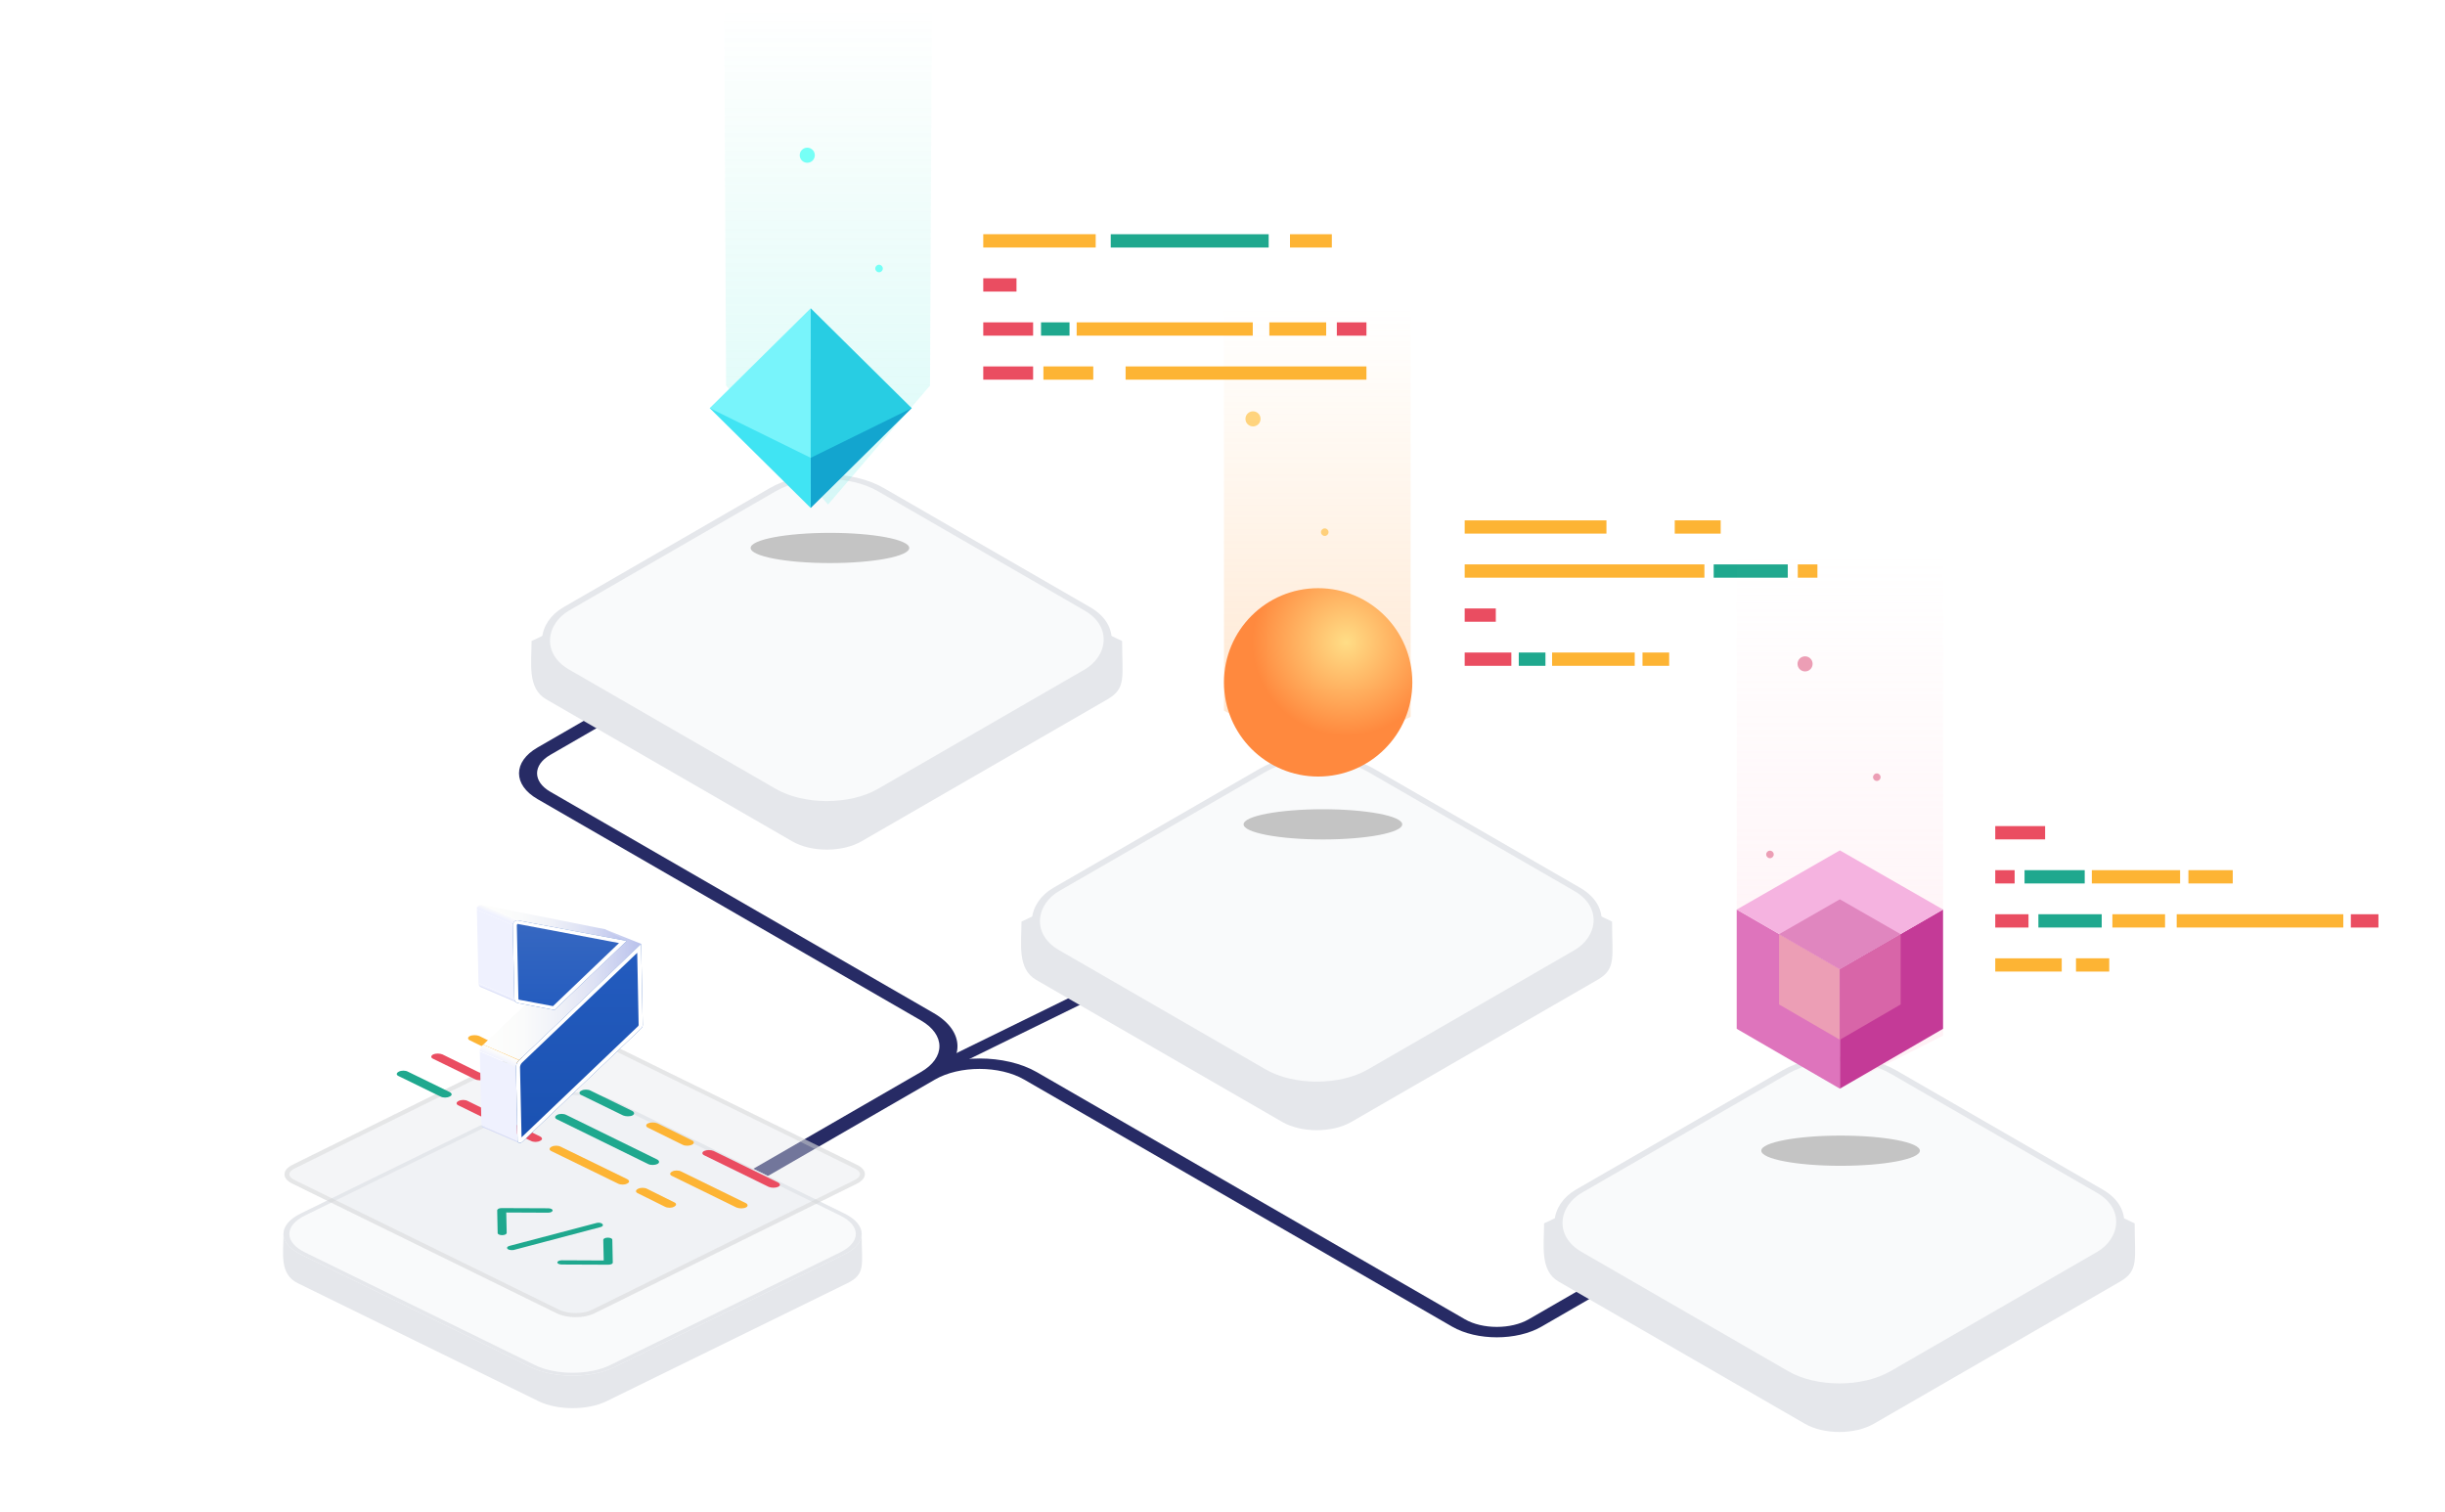 <svg width="461" height="285" viewBox="0 0 461 285" fill="none" xmlns="http://www.w3.org/2000/svg">
<path fill-rule="evenodd" clip-rule="evenodd" d="M233.439 174.844L178.292 201.87L175.936 200.716L231.083 173.69L233.439 174.844Z" fill="#272B65"/>
<path fill-rule="evenodd" clip-rule="evenodd" d="M103.754 142.331C100.431 144.249 100.431 147.359 103.754 149.277L176.045 191.011C182.026 194.464 182.026 200.062 176.045 203.515L135.051 227.181L132.645 225.791L173.639 202.125C178.291 199.44 178.291 195.086 173.639 192.4L101.348 150.667C96.696 147.981 96.696 143.627 101.348 140.942L126.796 126.25L129.202 127.64L103.754 142.331Z" fill="#272B65"/>
<path fill-rule="evenodd" clip-rule="evenodd" d="M288.239 248.744C284.916 250.662 279.529 250.662 276.206 248.744L195.521 202.165C189.54 198.712 179.843 198.712 173.862 202.165L124.904 230.428L127.311 231.817L176.268 203.554C180.92 200.868 188.462 200.868 193.114 203.554L273.8 250.133C278.451 252.819 285.994 252.819 290.645 250.133L321.233 232.475L318.826 231.086L288.239 248.744Z" fill="#272B65"/>
<path d="M237.676 78.976C237.676 79.763 237.039 80.4 236.252 80.4C235.466 80.4 234.828 79.763 234.828 78.976C234.828 78.19 235.466 77.552 236.252 77.552C237.039 77.552 237.676 78.19 237.676 78.976Z" fill="#FFD680"/>
<path d="M250.492 100.337C250.492 100.731 250.174 101.049 249.78 101.049C249.387 101.049 249.068 100.731 249.068 100.337C249.068 99.944 249.387 99.625 249.78 99.625C250.174 99.625 250.492 99.944 250.492 100.337Z" fill="#FFD680"/>
<g filter="url(#filter0_d_17528_52764)">
<path d="M241.762 131.878C245.36 129.8 251.194 129.8 254.793 131.878L303.951 155.201C303.951 161.972 304.795 164.112 301.197 166.19L254.793 192.978C251.194 195.056 245.36 195.056 241.762 192.978L195.358 166.19C191.759 164.112 192.604 159.339 192.604 155.201L241.762 131.878Z" fill="#E5E7EB"/>
<rect y="0.619" width="68.481" height="68.481" rx="11.754" transform="matrix(0.866 0.5 -0.866 0.5 248.813 120.47)" fill="#F9FAFB" stroke="#E5E7EB" stroke-width="1.237"/>
</g>
<path opacity="0.3" d="M230.775 58.101H265.973V135.153L248.799 143.317L230.775 133.996V58.101Z" fill="url(#paint0_linear_17528_52764)"/>
<path d="M266.293 128.657C266.293 138.465 258.342 146.415 248.534 146.415C238.726 146.415 230.775 138.465 230.775 128.657C230.775 118.849 238.726 110.898 248.534 110.898C258.342 110.898 266.293 118.849 266.293 128.657Z" fill="url(#paint1_radial_17528_52764)"/>
<g filter="url(#filter1_f_17528_52764)">
<path d="M264.386 155.428C264.386 157.001 257.691 158.276 249.433 158.276C241.175 158.276 234.48 157.001 234.48 155.428C234.48 153.855 241.175 152.58 249.433 152.58C257.691 152.58 264.386 153.855 264.386 155.428Z" fill="#C4C4C4"/>
</g>
<path d="M101.578 213.425C105.101 211.698 110.813 211.698 114.336 213.425L162.465 232.809C162.465 238.436 163.291 240.215 159.768 241.942L114.336 264.206C110.813 265.933 105.101 265.933 101.578 264.206L56.146 241.942C52.623 240.215 53.45 236.248 53.45 232.809L101.578 213.425Z" fill="#E5E7EB"/>
<path d="M100.103 207.535C104.441 205.409 111.473 205.409 115.811 207.535L159.218 228.807C163.555 230.933 163.555 234.379 159.218 236.505L115.811 257.777C111.473 259.903 104.441 259.903 100.103 257.777L56.696 236.505C52.359 234.379 52.359 230.933 56.696 228.807L100.103 207.535Z" fill="#F9FAFB"/>
<path fill-rule="evenodd" clip-rule="evenodd" d="M158.433 229.192L115.026 207.92C111.122 206.007 104.792 206.007 100.889 207.92L57.481 229.192C53.578 231.105 53.578 234.207 57.481 236.12L100.889 257.392C104.792 259.305 111.122 259.305 115.026 257.392L158.433 236.12C162.336 234.207 162.336 231.105 158.433 229.192ZM115.811 207.535C111.473 205.409 104.441 205.409 100.103 207.535L56.696 228.807C52.359 230.933 52.359 234.379 56.696 236.505L100.103 257.777C104.441 259.903 111.473 259.903 115.811 257.777L159.218 236.505C163.555 234.379 163.555 230.933 159.218 228.807L115.811 207.535Z" fill="#E5E7EB"/>
<path opacity="0.4" d="M161.558 219.621C163.566 220.573 163.566 222.178 161.558 223.18L112.131 247.593C110.124 248.595 106.935 248.595 104.927 247.593L55.146 223.18C53.139 222.228 53.139 220.624 55.146 219.621L104.573 195.208C106.581 194.206 109.769 194.206 111.777 195.208L161.558 219.621Z" fill="#E5E7EB"/>
<path opacity="0.4" fill-rule="evenodd" clip-rule="evenodd" d="M161.11 220.29L111.317 195.872C110.483 195.455 109.351 195.226 108.175 195.226C106.999 195.226 105.867 195.455 105.033 195.872L105.029 195.874L55.606 220.285C55.606 220.285 55.605 220.285 55.604 220.286C54.765 220.705 54.547 221.143 54.547 221.419C54.547 221.69 54.758 222.114 55.589 222.508L55.594 222.511L105.387 246.929C106.221 247.346 107.353 247.575 108.529 247.575C109.706 247.575 110.837 247.346 111.672 246.929L111.675 246.927L161.098 222.517C161.099 222.516 161.099 222.516 161.1 222.516C161.939 222.096 162.157 221.658 162.157 221.382C162.157 221.111 161.947 220.687 161.115 220.293L161.11 220.29ZM161.558 223.18L112.131 247.593C110.124 248.595 106.935 248.595 104.927 247.593L55.146 223.18C53.139 222.228 53.139 220.624 55.146 219.621L104.573 195.208C106.581 194.206 109.769 194.206 111.777 195.208L161.558 219.621C163.566 220.573 163.566 222.178 161.558 223.18Z" fill="#D1D1D1"/>
<path d="M106.097 203.065L90.36 195.334C89.865 195.123 89.059 195.123 88.626 195.334C88.13 195.544 88.13 195.965 88.626 196.175L104.3 203.854C104.796 204.117 105.602 204.117 106.035 203.854C106.593 203.696 106.593 203.275 106.097 203.065Z" fill="#FDB434"/>
<path d="M119.233 209.478L111.364 205.639C110.869 205.376 110.063 205.376 109.63 205.639C109.134 205.849 109.134 206.27 109.63 206.48L117.498 210.319C117.994 210.53 118.799 210.53 119.233 210.319C119.666 210.109 119.666 209.741 119.233 209.478Z" fill="#1FA88E"/>
<path d="M130.448 215.003L123.942 211.794C123.447 211.584 122.641 211.584 122.208 211.794C121.712 212.005 121.712 212.426 122.208 212.636L128.713 215.844C129.209 216.107 130.014 216.055 130.448 215.844C130.943 215.634 130.943 215.213 130.448 215.003Z" fill="#FDB434"/>
<path d="M146.681 222.943L134.538 217C134.042 216.79 133.237 216.79 132.803 217C132.308 217.21 132.308 217.631 132.803 217.842L144.947 223.785C145.442 223.995 146.248 223.995 146.681 223.785C147.177 223.574 147.177 223.206 146.681 222.943Z" fill="#EA4D61"/>
<path d="M91.227 202.643L83.421 198.803C82.925 198.593 82.12 198.593 81.686 198.803C81.191 199.066 81.191 199.434 81.686 199.645L89.555 203.484C90.05 203.747 90.856 203.747 91.289 203.484C91.723 203.274 91.723 202.906 91.227 202.643Z" fill="#EA4D61"/>
<path d="M103.498 208.637L98.231 206.06C97.736 205.85 96.93 205.85 96.497 206.06C96.001 206.323 96.001 206.691 96.497 206.902L101.763 209.479C102.259 209.742 103.064 209.742 103.498 209.479C103.993 209.269 103.993 208.9 103.498 208.637Z" fill="#FDB434"/>
<path d="M123.94 218.631L106.778 210.216C106.283 209.953 105.477 209.953 105.044 210.216C104.548 210.479 104.548 210.847 105.044 211.058L122.205 219.473C122.701 219.735 123.506 219.683 123.94 219.473C124.374 219.262 124.374 218.894 123.94 218.631Z" fill="#1FA88E"/>
<path d="M140.607 226.834L128.464 220.891C127.968 220.628 127.163 220.628 126.729 220.891C126.234 221.154 126.234 221.522 126.729 221.733L138.873 227.676C139.368 227.886 140.174 227.886 140.607 227.676C141.103 227.465 141.041 227.045 140.607 226.834Z" fill="#FDB434"/>
<path d="M84.785 205.903L76.917 202.064C76.421 201.801 75.678 201.801 75.182 202.064C74.687 202.327 74.687 202.695 75.182 202.905L83.051 206.745C83.546 207.008 84.29 207.008 84.785 206.745C85.281 206.534 85.281 206.166 84.785 205.903Z" fill="#1FA88E"/>
<path d="M101.825 214.267L88.194 207.587C87.699 207.324 86.955 207.324 86.46 207.587C85.964 207.85 85.964 208.218 86.46 208.429L100.09 215.108C100.586 215.371 101.329 215.371 101.825 215.108C102.32 214.898 102.32 214.529 101.825 214.267Z" fill="#EA4D61"/>
<path d="M118.241 222.313L105.726 216.212C105.23 215.949 104.487 215.949 103.991 216.212C103.495 216.475 103.495 216.843 103.991 217.054L116.506 223.154C117.002 223.417 117.807 223.417 118.241 223.154C118.736 222.944 118.736 222.576 118.241 222.313Z" fill="#FDB434"/>
<path d="M127.099 226.678L122.019 224.154C121.523 223.891 120.779 223.891 120.284 224.154C119.788 224.416 119.788 224.785 120.284 224.995L125.364 227.52C125.86 227.782 126.665 227.782 127.099 227.52C127.595 227.257 127.595 226.888 127.099 226.678Z" fill="#FDB434"/>
<path d="M103.938 227.924C103.768 227.852 103.554 227.816 103.341 227.816L94.599 227.78C94.386 227.78 94.172 227.816 94.002 227.888C93.831 227.997 93.746 228.105 93.746 228.214L93.831 232.486C93.831 232.594 93.917 232.703 94.087 232.775C94.258 232.848 94.471 232.884 94.684 232.884C95.153 232.884 95.537 232.703 95.537 232.449L95.452 228.612L103.341 228.648C103.81 228.648 104.194 228.467 104.194 228.214C104.194 228.105 104.109 227.997 103.938 227.924Z" fill="#1FA88E"/>
<path d="M115.197 233.46C115.026 233.388 114.813 233.352 114.6 233.352C114.131 233.352 113.747 233.533 113.747 233.786L113.832 237.659L105.943 237.623C105.474 237.623 105.09 237.804 105.09 238.021C105.09 238.13 105.175 238.239 105.346 238.311C105.516 238.383 105.73 238.42 105.943 238.42L114.685 238.456C114.898 238.456 115.111 238.42 115.282 238.347C115.453 238.275 115.538 238.166 115.538 238.058L115.453 233.75C115.453 233.641 115.367 233.533 115.197 233.46Z" fill="#1FA88E"/>
<path d="M113.449 230.673C113.193 230.528 112.767 230.492 112.426 230.6L96.05 234.908C95.623 235.017 95.496 235.27 95.709 235.488C95.751 235.524 95.794 235.56 95.879 235.596C96.135 235.705 96.562 235.741 96.903 235.669L113.236 231.361C113.662 231.252 113.79 230.999 113.577 230.782C113.534 230.745 113.492 230.709 113.449 230.673Z" fill="#1FA88E"/>
<path d="M97.632 215.317C97.581 215.233 97.531 215.149 97.531 215.022L90.772 212.116C90.772 212.243 90.822 212.327 90.872 212.411C90.923 212.453 90.973 212.495 91.024 212.537L97.783 215.444C97.733 215.401 97.682 215.359 97.632 215.317Z" fill="url(#paint2_linear_17528_52764)"/>
<path d="M97.531 215.023L90.771 212.116L90.469 198.26L97.278 201.208L97.531 215.023Z" fill="#EFF1FE"/>
<path d="M97.884 199.86L91.125 196.954L113.98 175.183L120.886 177.958L97.884 199.86Z" fill="url(#paint3_linear_17528_52764)"/>
<path d="M97.278 200.871C97.329 200.744 97.329 200.66 97.379 200.534C97.43 200.408 97.48 200.323 97.581 200.197C97.682 200.071 97.732 199.986 97.833 199.902L91.124 196.954C91.074 196.996 91.074 196.996 91.024 197.038C90.973 197.08 90.973 197.122 90.923 197.122C90.872 197.164 90.872 197.207 90.822 197.207C90.822 197.249 90.771 197.249 90.771 197.291C90.771 197.333 90.721 197.375 90.721 197.375C90.721 197.417 90.671 197.459 90.671 197.459C90.671 197.459 90.671 197.459 90.671 197.501C90.671 197.544 90.671 197.544 90.62 197.586C90.62 197.628 90.57 197.67 90.57 197.712C90.57 197.754 90.519 197.796 90.519 197.838C90.519 197.88 90.519 197.923 90.469 197.965C90.469 198.049 90.469 198.091 90.469 198.175L97.228 201.081C97.228 201.081 97.278 200.997 97.278 200.871Z" fill="url(#paint4_linear_17528_52764)"/>
<path d="M120.884 177.959L121.187 193.248C121.187 193.458 121.086 193.711 120.884 193.921L98.538 215.233C98.438 215.317 98.337 215.402 98.236 215.444C98.034 215.528 97.782 215.486 97.681 215.36C97.63 215.275 97.58 215.191 97.58 215.065L97.277 201.25C97.277 200.787 97.479 200.281 97.883 199.902L120.884 177.959Z" fill="url(#paint5_linear_17528_52764)"/>
<path fill-rule="evenodd" clip-rule="evenodd" d="M97.58 215.065C97.58 215.191 97.63 215.275 97.681 215.36C97.782 215.486 98.034 215.528 98.236 215.444C98.337 215.402 98.438 215.317 98.538 215.233L120.884 193.921C121.086 193.711 121.187 193.458 121.187 193.248L120.884 177.959L97.883 199.902C97.479 200.281 97.277 200.787 97.277 201.25L97.58 215.065ZM120.146 179.648L98.455 200.341C98.191 200.59 98.05 200.932 98.049 201.245L98.338 214.439L120.294 193.499C120.336 193.454 120.367 193.405 120.388 193.357C120.409 193.309 120.415 193.271 120.415 193.251L120.146 179.648Z" fill="white"/>
<path d="M97.481 189.036L90.671 186.13C90.368 186.003 90.217 185.708 90.217 185.329L96.976 188.278C96.976 188.615 97.178 188.909 97.481 189.036Z" fill="url(#paint6_linear_17528_52764)"/>
<path d="M97.63 173.539L90.871 170.591L113.979 175.183L118.01 177.382L97.63 173.539Z" fill="url(#paint7_linear_17528_52764)"/>
<path d="M96.976 188.277L90.217 185.329L89.914 171.514L96.673 174.421L96.976 188.277Z" fill="#EFF1FE"/>
<path d="M96.976 173.749C97.026 173.707 97.077 173.665 97.127 173.665C97.178 173.623 97.228 173.581 97.329 173.581C97.379 173.539 97.43 173.539 97.48 173.539C97.531 173.539 97.581 173.539 97.632 173.539L90.873 170.591H90.822H90.772C90.772 170.591 90.772 170.591 90.721 170.591C90.671 170.591 90.671 170.591 90.62 170.633C90.62 170.633 90.62 170.633 90.57 170.633C90.469 170.675 90.418 170.675 90.368 170.717C90.318 170.759 90.267 170.801 90.217 170.801L90.166 170.843L90.116 170.885C90.116 170.885 90.116 170.928 90.065 170.928C90.065 170.928 90.065 170.97 90.015 170.97C90.015 170.97 90.015 171.012 89.965 171.012C89.965 171.012 89.965 171.054 89.914 171.054V171.096V171.138C89.914 171.18 89.914 171.18 89.914 171.222V171.264C89.914 171.433 89.914 171.475 89.914 171.517L96.673 174.423C96.673 174.381 96.673 174.297 96.673 174.255C96.673 174.213 96.724 174.128 96.724 174.086C96.774 174.044 96.774 173.96 96.825 173.918C96.925 173.834 96.925 173.792 96.976 173.749Z" fill="url(#paint8_linear_17528_52764)"/>
<path d="M97.33 173.578C97.43 173.536 97.531 173.494 97.632 173.536L118.162 177.411L104.543 190.426L97.632 189.12C97.229 189.036 96.977 188.699 96.977 188.278L96.674 174.421C96.674 174.294 96.674 174.168 96.775 174.084C96.876 173.831 97.077 173.62 97.33 173.578Z" fill="url(#paint9_linear_17528_52764)"/>
<path fill-rule="evenodd" clip-rule="evenodd" d="M97.553 174.209L97.579 174.204L97.591 174.199L116.714 177.809L104.267 189.703L97.815 188.484C97.814 188.483 97.808 188.478 97.799 188.467C97.779 188.441 97.748 188.38 97.748 188.278V188.271L97.446 174.442L97.505 174.294C97.516 174.267 97.529 174.244 97.541 174.225C97.545 174.219 97.549 174.213 97.553 174.209ZM97.632 189.12C97.229 189.036 96.977 188.699 96.977 188.278L96.674 174.421C96.674 174.294 96.674 174.168 96.775 174.084C96.876 173.831 97.077 173.62 97.33 173.578C97.43 173.536 97.531 173.494 97.632 173.536L118.162 177.411L104.543 190.426L97.632 189.12Z" fill="white"/>
<g clip-path="url(#clip0_17528_52764)">
<path d="M206.592 44.163H185.391V46.668H206.592V44.163Z" fill="#FDB434"/>
<path d="M251.115 44.163H243.225V46.668H251.115V44.163Z" fill="#FDB434"/>
<path d="M239.205 44.163H209.43V46.668H239.205V44.163Z" fill="#1FA88E"/>
<path d="M191.658 52.47H185.391V54.975H191.658V52.47Z" fill="#EA4D61"/>
<path d="M194.792 60.778H185.391V63.283H194.792V60.778Z" fill="#EA4D61"/>
<path d="M201.657 60.778H196.285V63.283H201.657V60.778Z" fill="#1FA88E"/>
<path d="M250.048 60.778H239.33V63.283H250.048V60.778Z" fill="#FDB434"/>
<path d="M299.215 60.778H252.057V63.283H299.215V60.778Z" fill="#EA4D61"/>
<path d="M236.205 60.778H203.002V63.283H236.205V60.778Z" fill="#FDB434"/>
<path d="M194.792 69.085H185.391V71.59H194.792V69.085Z" fill="#EA4D61"/>
<path d="M206.134 69.085H196.732V71.59H206.134V69.085Z" fill="#FDB434"/>
<path d="M260.369 69.085H212.23V71.59H260.369V69.085Z" fill="#FDB434"/>
</g>
<g clip-path="url(#clip1_17528_52764)">
<path d="M302.892 98.109H276.164V100.613H302.892V98.109Z" fill="#FDB434"/>
<path d="M324.432 98.109H315.77V100.613H324.432V98.109Z" fill="#FDB434"/>
<path d="M321.366 106.416H276.164V108.921H321.366V106.416Z" fill="#FDB434"/>
<path d="M342.67 106.416H338.969V108.921H342.67V106.416Z" fill="#FDB434"/>
<path d="M337.08 106.416H323.111V108.921H337.08V106.416Z" fill="#1FA88E"/>
<path d="M282.031 114.723H276.164V117.228H282.031V114.723Z" fill="#EA4D61"/>
<path d="M284.964 123.031H276.164V125.536H284.964V123.031Z" fill="#EA4D61"/>
<path d="M291.39 123.031H286.361V125.536H291.39V123.031Z" fill="#1FA88E"/>
<path d="M314.72 123.031H309.691V125.536H314.72V123.031Z" fill="#FDB434"/>
<path d="M308.224 123.031H292.646V125.536H308.224V123.031Z" fill="#FDB434"/>
</g>
<g clip-path="url(#clip2_17528_52764)">
<path d="M385.603 155.761H376.201V158.266H385.603V155.761Z" fill="#EA4D61"/>
<path d="M379.858 164.068H376.201V166.573H379.858V164.068Z" fill="#EA4D61"/>
<path d="M393.068 164.068H381.723V166.573H393.068V164.068Z" fill="#1FA88E"/>
<path d="M420.981 164.068H412.621V166.573H420.981V164.068Z" fill="#FDB434"/>
<path d="M411.056 164.068H394.412V166.573H411.056V164.068Z" fill="#FDB434"/>
<path d="M441.824 172.375H410.412V174.88H441.824V172.375Z" fill="#FDB434"/>
<path d="M478.849 172.375H443.246V174.88H478.849V172.375Z" fill="#EA4D61"/>
<path d="M382.469 172.375H376.201V174.88H382.469V172.375Z" fill="#EA4D61"/>
<path d="M408.215 172.375H398.287V174.88H408.215V172.375Z" fill="#FDB434"/>
<path d="M396.275 172.375H384.336V174.88H396.275V172.375Z" fill="#1FA88E"/>
<path d="M388.736 180.683H376.201V183.188H388.736V180.683Z" fill="#FDB434"/>
<path d="M397.691 180.683H391.424V183.188H397.691V180.683Z" fill="#FDB434"/>
</g>
<g filter="url(#filter2_d_17528_52764)">
<path d="M149.385 78.98C152.983 76.902 158.818 76.902 162.416 78.98L211.574 102.302C211.574 109.074 212.418 111.214 208.82 113.291L162.416 140.08C158.818 142.158 152.983 142.158 149.385 140.08L102.981 113.291C99.382 111.214 100.227 106.44 100.227 102.302L149.385 78.98Z" fill="#E5E7EB"/>
<rect y="0.619" width="68.481" height="68.481" rx="11.754" transform="matrix(0.866 0.5 -0.866 0.5 156.436 67.571)" fill="#F9FAFB" stroke="#E5E7EB" stroke-width="1.237"/>
</g>
<path opacity="0.3" d="M136.547 1.497H175.708L175.352 72.7L156.128 95.129L136.903 72.7L136.547 1.497Z" fill="url(#paint10_linear_17528_52764)"/>
<g filter="url(#filter3_f_17528_52764)">
<path d="M171.436 103.317C171.436 104.89 164.742 106.165 156.484 106.165C148.226 106.165 141.531 104.89 141.531 103.317C141.531 101.744 148.226 100.469 156.484 100.469C164.742 100.469 171.436 101.744 171.436 103.317Z" fill="#C4C4C4"/>
</g>
<path d="M152.859 95.777L171.9 76.952L152.859 67.585V95.777Z" fill="#13A5CF"/>
<path d="M152.859 95.777L133.818 76.952L152.859 67.585V95.777Z" fill="#40E4F3"/>
<path d="M152.859 58.128L133.818 76.953L152.859 86.321V58.128Z" fill="#78F4FB"/>
<path d="M152.859 58.128L171.9 76.953L152.859 86.321V58.128Z" fill="#28CDE3"/>
<path d="M153.635 29.267C153.635 30.053 152.998 30.691 152.211 30.691C151.425 30.691 150.787 30.053 150.787 29.267C150.787 28.48 151.425 27.843 152.211 27.843C152.998 27.843 153.635 28.48 153.635 29.267Z" fill="#76FFF6"/>
<path d="M166.453 50.627C166.453 51.021 166.135 51.339 165.741 51.339C165.348 51.339 165.029 51.021 165.029 50.627C165.029 50.234 165.348 49.915 165.741 49.915C166.135 49.915 166.453 50.234 166.453 50.627Z" fill="#76FFF6"/>
<g filter="url(#filter4_d_17528_52764)">
<path d="M340.293 188.779C343.891 186.701 349.726 186.701 353.324 188.779L402.482 212.102C402.482 218.873 403.326 221.013 399.728 223.091L353.324 249.88C349.726 251.957 343.891 251.957 340.293 249.88L293.889 223.091C290.291 221.013 291.135 216.24 291.135 212.102L340.293 188.779Z" fill="#E5E7EB"/>
<rect y="0.619" width="68.481" height="68.481" rx="11.754" transform="matrix(0.866 0.5 -0.866 0.5 347.344 177.371)" fill="#F9FAFB" stroke="#E5E7EB" stroke-width="1.237"/>
</g>
<path opacity="0.3" d="M327.455 104.813H366.358V195.265L347.376 204.849L327.455 193.907V104.813Z" fill="url(#paint11_linear_17528_52764)"/>
<path d="M341.766 125.172C341.766 125.958 341.129 126.596 340.342 126.596C339.556 126.596 338.918 125.958 338.918 125.172C338.918 124.385 339.556 123.748 340.342 123.748C341.129 123.748 341.766 124.385 341.766 125.172Z" fill="#EC9EB5"/>
<path d="M354.58 146.533C354.58 146.926 354.262 147.245 353.868 147.245C353.475 147.245 353.156 146.926 353.156 146.533C353.156 146.139 353.475 145.821 353.868 145.821C354.262 145.821 354.58 146.139 354.58 146.533Z" fill="#EC9EB5"/>
<path d="M334.436 161.101C334.436 161.494 334.117 161.813 333.724 161.813C333.331 161.813 333.012 161.494 333.012 161.101C333.012 160.707 333.331 160.389 333.724 160.389C334.117 160.389 334.436 160.707 334.436 161.101Z" fill="#EC9EB5"/>
<path d="M346.907 182.72L327.455 171.489L327.455 193.977L346.907 205.265V182.72Z" fill="#DE74BC"/>
<path d="M346.906 182.72L366.357 171.489L366.357 193.977L346.906 205.265V182.72Z" fill="#C43A97"/>
<path d="M366.356 171.49L346.907 182.721L327.459 171.493L346.902 160.336L366.356 171.49Z" fill="#F5B3E0"/>
<path d="M346.905 182.753L335.441 176.134L335.441 189.387L346.905 196.04V182.753Z" fill="#EC9EB5"/>
<path d="M346.904 182.753L358.367 176.134L358.367 189.387L346.904 196.04V182.753Z" fill="#D865A8"/>
<path d="M358.367 176.135L346.905 182.754L335.443 176.137L346.902 169.562L358.367 176.135Z" fill="#E086BF"/>
<g filter="url(#filter5_f_17528_52764)">
<path d="M361.991 216.96C361.991 218.533 355.297 219.809 347.039 219.809C338.78 219.809 332.086 218.533 332.086 216.96C332.086 215.387 338.78 214.112 347.039 214.112C355.297 214.112 361.991 215.387 361.991 216.96Z" fill="#C4C4C4"/>
</g>
<defs>
<filter id="filter0_d_17528_52764" x="169.616" y="120.16" width="157.322" height="109.985" filterUnits="userSpaceOnUse" color-interpolation-filters="sRGB">
<feFlood flood-opacity="0" result="BackgroundImageFix"/>
<feColorMatrix in="SourceAlpha" type="matrix" values="0 0 0 0 0 0 0 0 0 0 0 0 0 0 0 0 0 0 127 0" result="hardAlpha"/>
<feOffset dy="18.558"/>
<feGaussianBlur stdDeviation="7.423"/>
<feColorMatrix type="matrix" values="0 0 0 0 0.064 0 0 0 0 0.051 0 0 0 0 0.091 0 0 0 0.04 0"/>
<feBlend mode="normal" in2="BackgroundImageFix" result="effect1_dropShadow_17528_52764"/>
<feBlend mode="normal" in="SourceGraphic" in2="effect1_dropShadow_17528_52764" result="shape"/>
</filter>
<filter id="filter1_f_17528_52764" x="220.871" y="138.97" width="57.123" height="32.915" filterUnits="userSpaceOnUse" color-interpolation-filters="sRGB">
<feFlood flood-opacity="0" result="BackgroundImageFix"/>
<feBlend mode="normal" in="SourceGraphic" in2="BackgroundImageFix" result="shape"/>
<feGaussianBlur stdDeviation="6.805" result="effect1_foregroundBlur_17528_52764"/>
</filter>
<filter id="filter2_d_17528_52764" x="77.239" y="67.262" width="157.322" height="109.985" filterUnits="userSpaceOnUse" color-interpolation-filters="sRGB">
<feFlood flood-opacity="0" result="BackgroundImageFix"/>
<feColorMatrix in="SourceAlpha" type="matrix" values="0 0 0 0 0 0 0 0 0 0 0 0 0 0 0 0 0 0 127 0" result="hardAlpha"/>
<feOffset dy="18.558"/>
<feGaussianBlur stdDeviation="7.423"/>
<feColorMatrix type="matrix" values="0 0 0 0 0.064 0 0 0 0 0.051 0 0 0 0 0.091 0 0 0 0.04 0"/>
<feBlend mode="normal" in2="BackgroundImageFix" result="effect1_dropShadow_17528_52764"/>
<feBlend mode="normal" in="SourceGraphic" in2="effect1_dropShadow_17528_52764" result="shape"/>
</filter>
<filter id="filter3_f_17528_52764" x="127.922" y="86.86" width="57.123" height="32.915" filterUnits="userSpaceOnUse" color-interpolation-filters="sRGB">
<feFlood flood-opacity="0" result="BackgroundImageFix"/>
<feBlend mode="normal" in="SourceGraphic" in2="BackgroundImageFix" result="shape"/>
<feGaussianBlur stdDeviation="6.805" result="effect1_foregroundBlur_17528_52764"/>
</filter>
<filter id="filter4_d_17528_52764" x="268.147" y="177.062" width="157.322" height="109.985" filterUnits="userSpaceOnUse" color-interpolation-filters="sRGB">
<feFlood flood-opacity="0" result="BackgroundImageFix"/>
<feColorMatrix in="SourceAlpha" type="matrix" values="0 0 0 0 0 0 0 0 0 0 0 0 0 0 0 0 0 0 127 0" result="hardAlpha"/>
<feOffset dy="18.558"/>
<feGaussianBlur stdDeviation="7.423"/>
<feColorMatrix type="matrix" values="0 0 0 0 0.064 0 0 0 0 0.051 0 0 0 0 0.091 0 0 0 0.04 0"/>
<feBlend mode="normal" in2="BackgroundImageFix" result="effect1_dropShadow_17528_52764"/>
<feBlend mode="normal" in="SourceGraphic" in2="effect1_dropShadow_17528_52764" result="shape"/>
</filter>
<filter id="filter5_f_17528_52764" x="318.476" y="200.503" width="57.123" height="32.915" filterUnits="userSpaceOnUse" color-interpolation-filters="sRGB">
<feFlood flood-opacity="0" result="BackgroundImageFix"/>
<feBlend mode="normal" in="SourceGraphic" in2="BackgroundImageFix" result="shape"/>
<feGaussianBlur stdDeviation="6.805" result="effect1_foregroundBlur_17528_52764"/>
</filter>
<linearGradient id="paint0_linear_17528_52764" x1="250.801" y1="58.101" x2="250.801" y2="145.441" gradientUnits="userSpaceOnUse">
<stop stop-color="#FFBA68" stop-opacity="0"/>
<stop offset="1" stop-color="#FFA253"/>
</linearGradient>
<radialGradient id="paint1_radial_17528_52764" cx="0" cy="0" r="1" gradientUnits="userSpaceOnUse" gradientTransform="translate(253.779 121.062) rotate(126.723) scale(17.656)">
<stop stop-color="#FFDD86"/>
<stop offset="1" stop-color="#FF893E"/>
</radialGradient>
<linearGradient id="paint2_linear_17528_52764" x1="94.347" y1="213.668" x2="93.913" y2="214.67" gradientUnits="userSpaceOnUse">
<stop stop-color="#EFF1FE"/>
<stop offset="0.372" stop-color="#BBC3EC"/>
</linearGradient>
<linearGradient id="paint3_linear_17528_52764" x1="91.104" y1="187.447" x2="120.888" y2="187.447" gradientUnits="userSpaceOnUse">
<stop stop-color="#FEFEFC"/>
<stop offset="0.253" stop-color="#FAFBFB"/>
<stop offset="0.482" stop-color="#EFF1F8"/>
<stop offset="0.704" stop-color="#DDE1F4"/>
<stop offset="0.918" stop-color="#C3CAEE"/>
<stop offset="1" stop-color="#B7C0EB"/>
</linearGradient>
<linearGradient id="paint4_linear_17528_52764" x1="93.713" y1="199.747" x2="94.362" y2="198.279" gradientUnits="userSpaceOnUse">
<stop stop-color="#EFF1FE"/>
<stop offset="0.767" stop-color="#FCFCFB"/>
</linearGradient>
<linearGradient id="paint5_linear_17528_52764" x1="109.232" y1="177.959" x2="109.232" y2="215.488" gradientUnits="userSpaceOnUse">
<stop stop-color="#245CBF"/>
<stop offset="1" stop-color="#1A51B1"/>
</linearGradient>
<linearGradient id="paint6_linear_17528_52764" x1="93.862" y1="187.144" x2="93.199" y2="188.715" gradientUnits="userSpaceOnUse">
<stop stop-color="#EFF1FE"/>
<stop offset="0.372" stop-color="#BBC3EC"/>
</linearGradient>
<linearGradient id="paint7_linear_17528_52764" x1="90.86" y1="174.004" x2="118.175" y2="174.004" gradientUnits="userSpaceOnUse">
<stop stop-color="#FEFEFC"/>
<stop offset="0.253" stop-color="#FAFBFB"/>
<stop offset="0.482" stop-color="#EFF1F8"/>
<stop offset="0.704" stop-color="#DDE1F4"/>
<stop offset="0.918" stop-color="#C3CAEE"/>
<stop offset="1" stop-color="#B7C0EB"/>
</linearGradient>
<linearGradient id="paint8_linear_17528_52764" x1="93.595" y1="172.688" x2="93.952" y2="171.847" gradientUnits="userSpaceOnUse">
<stop stop-color="#EFF1FE"/>
<stop offset="1" stop-color="#FCFCFB"/>
</linearGradient>
<linearGradient id="paint9_linear_17528_52764" x1="107.418" y1="173.519" x2="107.418" y2="190.426" gradientUnits="userSpaceOnUse">
<stop stop-color="#3768C1"/>
<stop offset="1" stop-color="#245CBF"/>
</linearGradient>
<linearGradient id="paint10_linear_17528_52764" x1="158.827" y1="1.497" x2="158.827" y2="126.289" gradientUnits="userSpaceOnUse">
<stop stop-color="#5EE4C5" stop-opacity="0"/>
<stop offset="1" stop-color="#5CF3F4"/>
</linearGradient>
<linearGradient id="paint11_linear_17528_52764" x1="349.588" y1="104.813" x2="349.588" y2="207.343" gradientUnits="userSpaceOnUse">
<stop stop-color="#FFD0DB" stop-opacity="0"/>
<stop offset="1" stop-color="#FFCDDD"/>
</linearGradient>
<clipPath id="clip0_17528_52764">
<rect width="72.249" height="31.493" fill="white" transform="translate(185.391 42.925)"/>
</clipPath>
<clipPath id="clip1_17528_52764">
<rect width="72.249" height="31.493" fill="white" transform="translate(276.164 97.575)"/>
</clipPath>
<clipPath id="clip2_17528_52764">
<rect width="72.249" height="31.493" fill="white" transform="translate(376.201 152.224)"/>
</clipPath>
</defs>
</svg>
